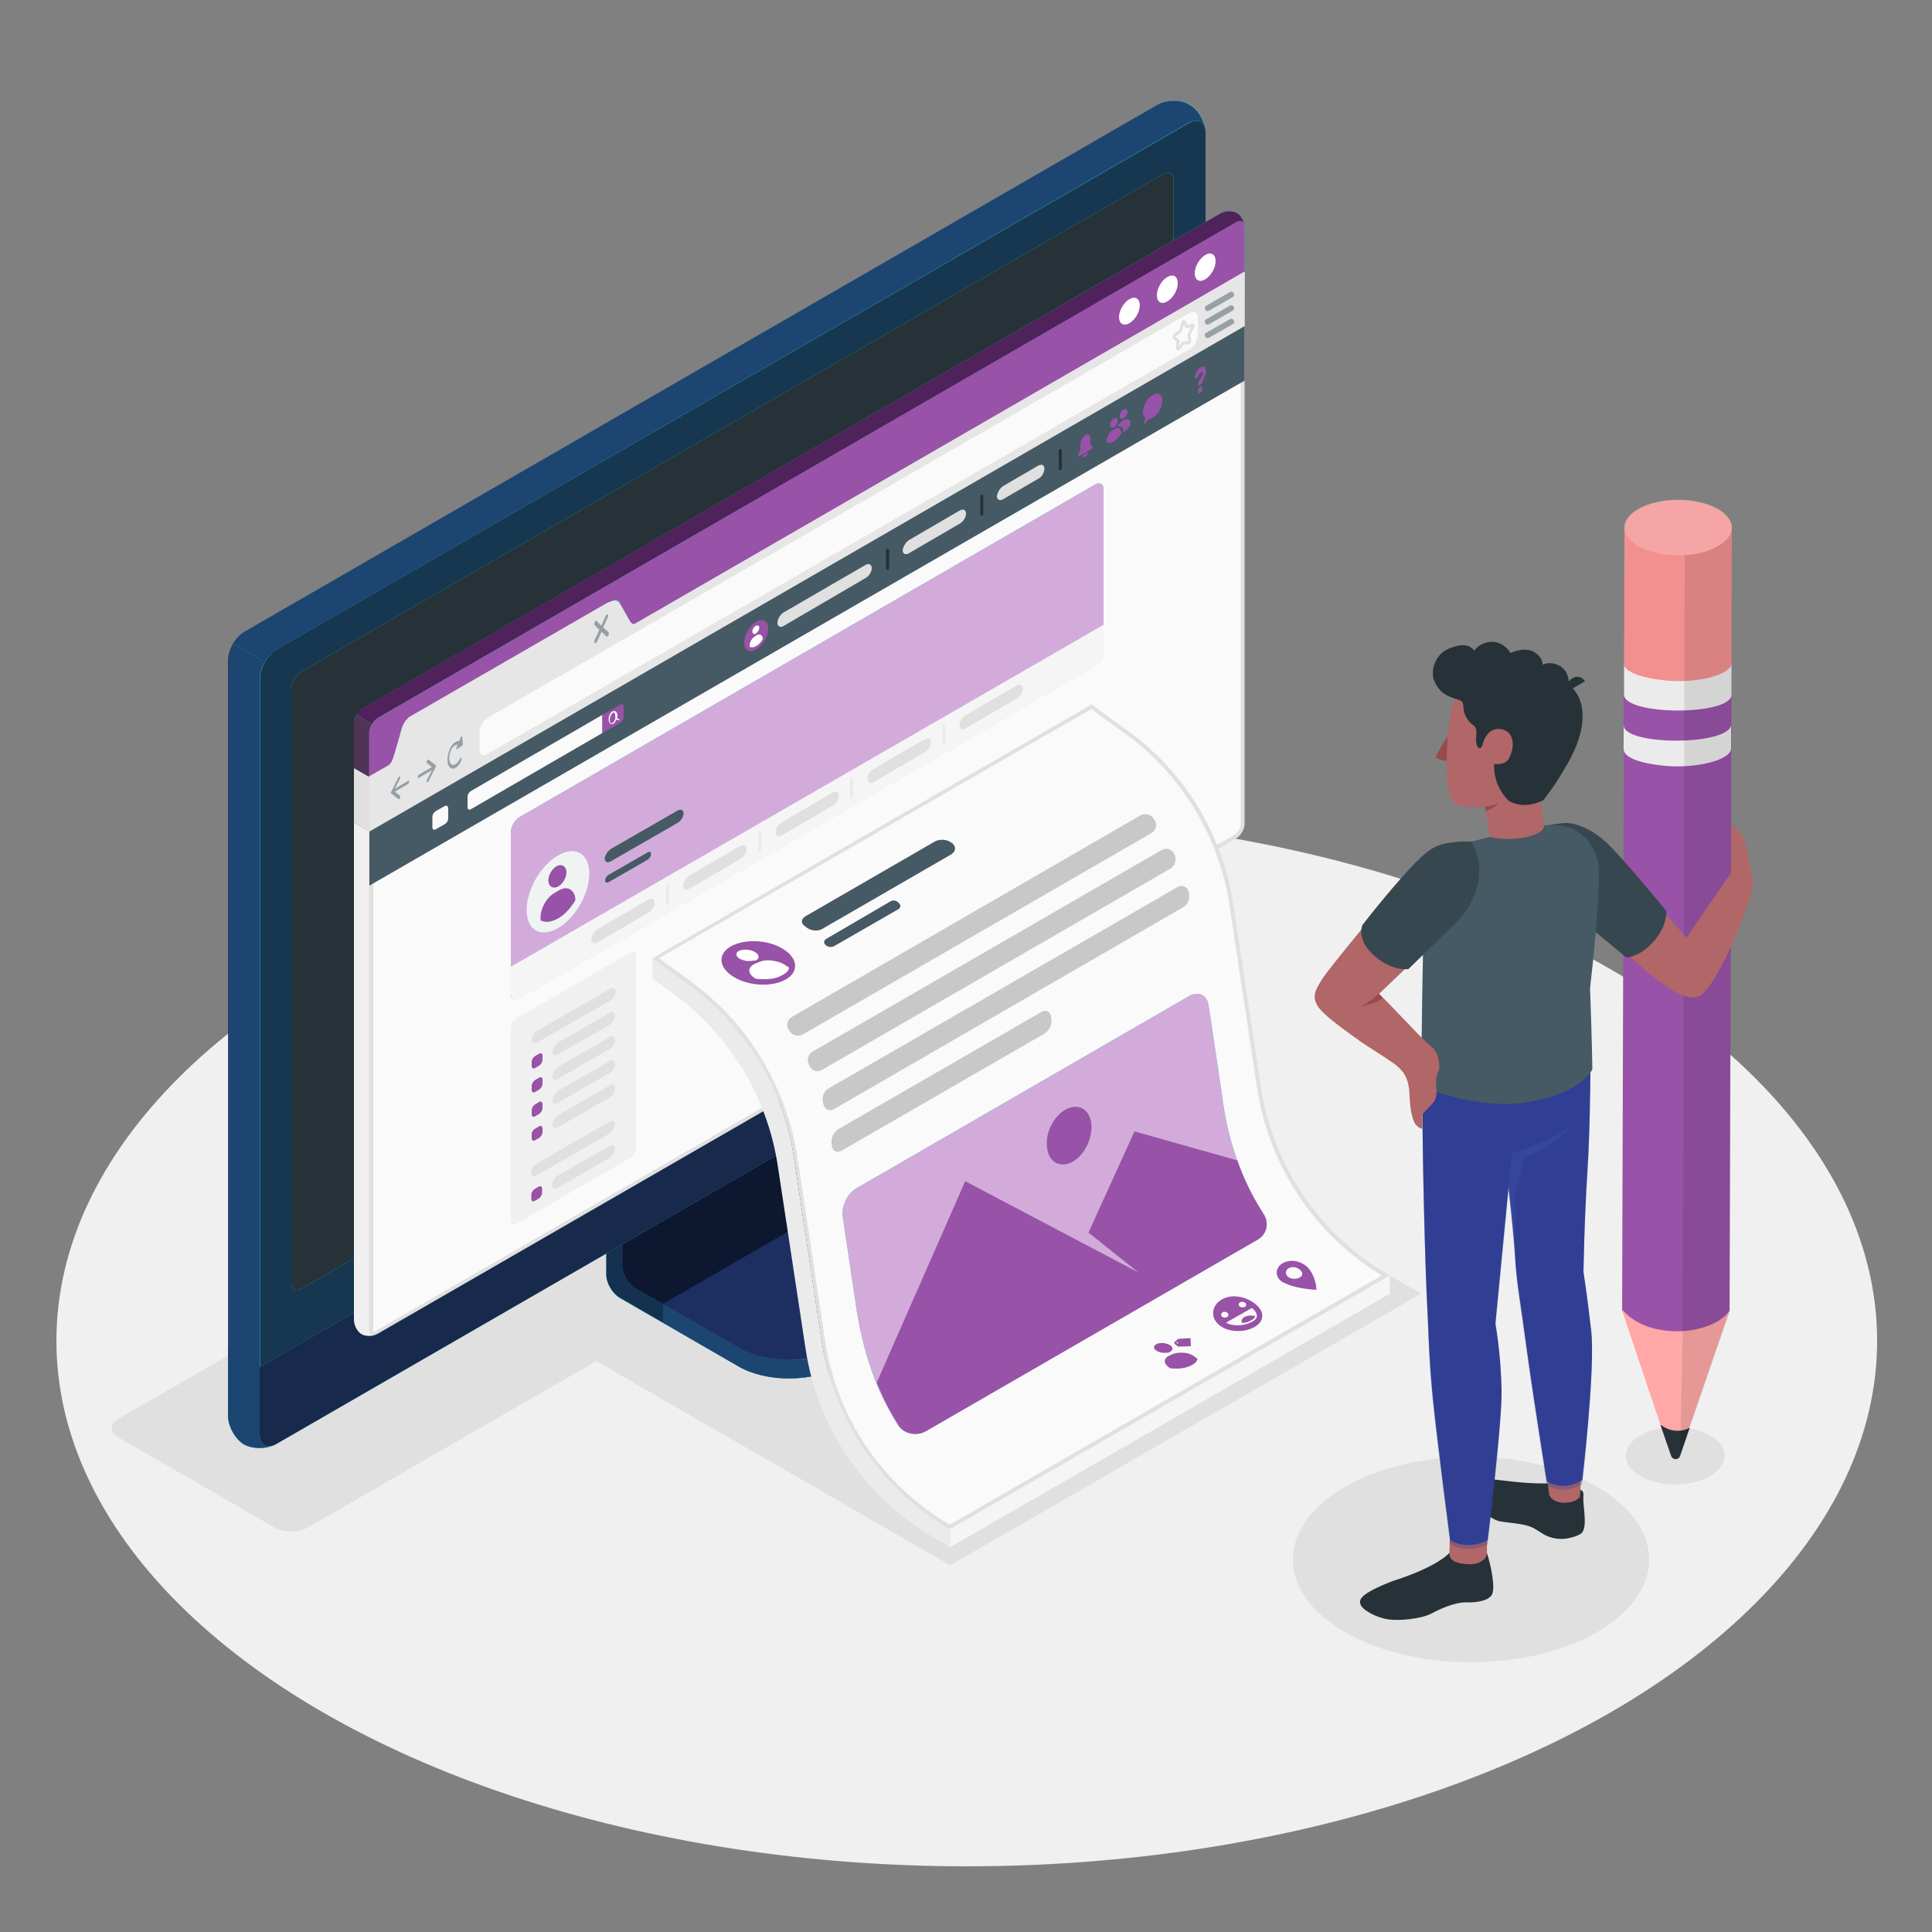 <?xml version="1.0" encoding="utf-8"?>
<!-- Generator: Adobe Illustrator 26.0.1, SVG Export Plug-In . SVG Version: 6.00 Build 0)  -->
<svg version="1.1" id="Layer_1" xmlns="http://www.w3.org/2000/svg" xmlns:xlink="http://www.w3.org/1999/xlink" x="0px" y="0px"
	 viewBox="0 0 500 500" style="enable-background:new 0 0 500 500;" xml:space="preserve">
<rect x="0" y="0" width="500" height="500" fill="#808080" stroke="none"/>
<style type="text/css">
	.st0{fill:#F0F0F0;}
	.st1{fill:#E0E0E0;}
	.st2{fill:#27DEBF;}
	.st3{opacity:0.8;}
	.st4{fill:#19215E;}
	.st5{opacity:0.3;enable-background:new    ;}
	.st6{opacity:0.7;fill:#313F94;enable-background:new    ;}
	.st7{opacity:0.5;enable-background:new    ;}
	.st8{opacity:0.8;fill:#19215E;enable-background:new    ;}
	.st9{opacity:0.86;fill:#313F94;enable-background:new    ;}
	.st10{fill:#263238;}
	.st11{fill:#50225B;}
	.st12{fill:#4F3456;}
	.st13{fill:#9852A7;}
	.st14{fill:#FAFAFA;}
	.st15{fill:#FFFFFF;}
	.st16{fill:#E6E6E6;}
	.st17{opacity:0.5;fill:#455A64;enable-background:new    ;}
	.st18{fill:none;stroke:#E0E0E0;stroke-width:0.75;stroke-miterlimit:10;}
	.st19{opacity:0.5;}
	.st20{fill:#455A64;}
	.st21{fill:#D2ABDB;}
	.st22{fill:#EFF4F3;}
	.st23{fill:#F5F5F5;}
	.st24{fill:#EBEBEB;}
	.st25{opacity:0.2;enable-background:new    ;}
	.st26{fill:#FFA8A7;}
	.st27{fill:#F28F8F;}
	.st28{opacity:0.2;fill:#FFFFFF;enable-background:new    ;}
	.st29{opacity:0.1;enable-background:new    ;}
	.st30{fill:#B16668;}
	.st31{fill:#37474F;}
	.st32{fill:#9A4A4D;}
	.st33{fill:#313F94;}
	.st34{opacity:0.3;fill:#313F94;enable-background:new    ;}
	.st35{opacity:0.15;fill:#5E77D3;enable-background:new    ;}
</style>
<g id="Floor">
	<ellipse id="Floor_8_" class="st0" cx="250.2" cy="347" rx="235.6" ry="136"/>
</g>
<g id="Shadows">
	<path id="Shadow_3_" class="st1" d="M71.2,395.4L30.6,372c-2.3-1.3-2.3-3.5,0-4.8L267,230.7c2.3-1.3,6-1.3,8.3,0l40.6,23.5
		c2.3,1.3,2.3,3.5,0,4.8L79.5,395.4C77.2,396.7,73.5,396.7,71.2,395.4z"/>
	<polygon id="Shadow" class="st1" points="245.9,405.1 148.3,348.8 270.3,278.5 367.8,334.8 	"/>
	<ellipse id="Shadow_9_" class="st1" cx="380.7" cy="403.6" rx="46.1" ry="26.6"/>
	<path id="Shadow_10_" class="st1" d="M442.6,371.5c5,2.9,5,7.6,0,10.5s-13.1,2.9-18.1,0s-5-7.6,0-10.5S437.6,368.6,442.6,371.5z"/>
</g>
<g id="Device">
	<g id="Device_1_">
		<g id="XMLID_1341_">
			<g id="XMLID_1346_">
				<path id="XMLID_1347_" class="st2" d="M217.3,353.6l34.9-20.2c3.6-2.1,5.4-4.8,5.4-7.5s0-4.9,0-4.9l-36.2-20.4
					c-1.9-1.1-3.5-3.8-3.5-6v-43.1l-61,35.3v43.1c0,2.2,1.6,4.9,3.5,6l30.8,17.8C198.4,357.8,210.1,357.8,217.3,353.6z"/>
			</g>
			<g id="XMLID_1608_" class="st3">
				<path id="XMLID_1609_" class="st4" d="M217.3,353.6l34.9-20.2c3.6-2.1,5.4-4.8,5.4-7.5s0-4.9,0-4.9l-36.2-20.4
					c-1.9-1.1-3.5-3.8-3.5-6v-43.1l-61,35.3v43.1c0,2.2,1.6,4.9,3.5,6l30.8,17.8C198.4,357.8,210.1,357.8,217.3,353.6z"/>
			</g>
			<path id="XMLID_1345_" class="st5" d="M171.6,337.4v4.8l-11.2-6.5c-1.9-1.1-3.5-3.8-3.5-6v-43.1l11.6-6.7c0.2,3,0.5,6,0.7,9
				l-8.1,4.7v33.6c0,2.2,1.6,4.9,3.5,6L171.6,337.4z"/>
			<path id="XMLID_1344_" class="st6" d="M161.1,327.4c0,2.2,1.6,4.9,3.5,6l26.6,15.3c7.2,4.2,18.9,4.2,26.1,0l34.9-20.2
				c7.2-4.2,7.2-10.9,0-15.1L225.6,298c-1.9-1.1-3.5-3.8-3.5-6v-33.7l-61,35.3V327.4L161.1,327.4z"/>
			<path id="XMLID_1607_" class="st5" d="M161.1,327.4c0,2.2,1.6,4.9,3.5,6l26.6,15.3c7.2,4.2,18.9,4.2,26.1,0l34.9-20.2
				c7.2-4.2,7.2-10.9,0-15.1L225.6,298c-1.9-1.1-3.5-3.8-3.5-6v-33.7l-61,35.3V327.4L161.1,327.4z"/>
			<path id="XMLID_1343_" class="st7" d="M232.7,302.2L232.7,302.2l-7.1-4.1c-1.9-1.1-3.5-3.8-3.5-6v-33.7l-61,35.3v33.7
				c0,2.2,1.6,4.9,3.5,6l7,4L232.7,302.2z"/>
			<path id="XMLID_1342_" class="st2" d="M257.7,321c0,0,0,2.1,0,4.9c0,2.7-1.8,5.4-5.4,7.5l-34.9,20.2c-3.4,2-7.9,3-12.4,3.1v-4.8
				c4.5-0.1,9-1.1,12.4-3.1l34.9-20.2C255.9,326.5,257.7,323.7,257.7,321z"/>
			<path id="XMLID_1610_" class="st8" d="M257.7,321c0,0,0,2.1,0,4.9c0,2.7-1.8,5.4-5.4,7.5l-34.9,20.2c-3.4,2-7.9,3-12.4,3.1v-4.8
				c4.5-0.1,9-1.1,12.4-3.1l34.9-20.2C255.9,326.5,257.7,323.7,257.7,321z"/>
		</g>
		<path id="XMLID_1340_" class="st2" d="M63.2,369.2c2.2,1.3,6,1.2,8.4-0.2c30-17.3,206-118.9,236-136.2c2.4-1.4,4.4-4.8,4.4-7.5
			V34.4c0-2.8-1.8-6.1-4.1-7.4s-6-1.2-8.4,0.2l-236,136.2c-2.4,1.4-4.3,4.8-4.3,7.5v190.9C59.1,364.6,60.9,367.9,63.2,369.2z"/>
		<path id="XMLID_1339_" class="st6" d="M71.6,369l236-136.2c2.4-1.4,4.4-4.8,4.4-7.5V34.4c0-2.8-2-3.9-4.4-2.5l-236,136.2
			c-2.4,1.4-4.3,4.8-4.3,7.5v190.9C67.2,369.3,69.2,370.4,71.6,369z"/>
		<path id="XMLID_1338_" class="st7" d="M71.6,369l236-136.2c2.4-1.4,4.4-4.8,4.4-7.5V34.4c0-2.8-2-3.9-4.4-2.5l-236,136.2
			c-2.4,1.4-4.3,4.8-4.3,7.5v190.9C67.2,369.3,69.2,370.4,71.6,369z"/>
		<path id="XMLID_1337_" class="st2" d="M70.9,374c-2.4,1.1-5.7,1-7.8-0.2c-2.2-1.3-4.1-4.6-4.1-7.4V349l8.2,4.7v17.4
			C67.2,373.7,68.8,374.9,70.9,374z"/>
		<path id="XMLID_1606_" class="st8" d="M70.9,374c-2.4,1.1-5.7,1-7.8-0.2c-2.2-1.3-4.1-4.6-4.1-7.4V349l8.2,4.7v17.4
			C67.2,373.7,68.8,374.9,70.9,374z"/>
		<path id="XMLID_1336_" class="st2" d="M67.2,353.8v17.4c0,2.8,1.9,3.9,4.3,2.5l236-136.2c2.4-1.4,4.4-4.8,4.4-7.5v-17.4
			L67.2,353.8z"/>
		<path id="XMLID_1335_" class="st9" d="M67.2,353.8v17.4c0,2.8,1.9,3.9,4.3,2.5l236-136.2c2.4-1.4,4.4-4.8,4.4-7.5v-17.4
			L67.2,353.8z"/>
		<path id="XMLID_00000085961657366073136300000017247785668786063746_" class="st7" d="M67.2,353.8v17.4c0,2.8,1.9,3.9,4.3,2.5
			l236-136.2c2.4-1.4,4.4-4.8,4.4-7.5v-17.4L67.2,353.8z"/>
		<path id="XMLID_1334_" class="st2" d="M75.4,332V178.3c0-1.7,1.2-3.7,2.6-4.5L301.1,45c1.4-0.8,2.6-0.2,2.6,1.5v153.7
			c0,1.7-1.2,3.7-2.6,4.5L78,333.5C76.6,334.3,75.4,333.6,75.4,332z"/>
		<path id="XMLID_1333_" class="st10" d="M75.4,332V178.3c0-1.7,1.2-3.7,2.6-4.5L301.1,45c1.4-0.8,2.6-0.2,2.6,1.5v153.7
			c0,1.7-1.2,3.7-2.6,4.5L78,333.5C76.6,334.3,75.4,333.6,75.4,332z"/>
		<path id="XMLID_1331_" class="st8" d="M68.5,171.3c-0.8,1.4-1.3,2.9-1.3,4.3v178.2l-8.2-4.7V170.9c0-1.4,0.5-2.9,1.3-4.3
			L68.5,171.3z"/>
		<path id="XMLID_1544_" class="st8" d="M311.9,33.6c-0.3-2.2-2.1-3-4.3-1.8l-236,136.3c-1.2,0.7-2.3,1.9-3.1,3.2l-8.2-4.7
			c0.8-1.4,1.9-2.5,3.1-3.2l236-136.2c2.4-1.4,6.2-1.5,8.4-0.1C309.9,28.2,311.6,31,311.9,33.6z"/>
	</g>
</g>
<g id="Window_1_">
	<g id="Window">
		<path id="XMLID_16497_" class="st2" d="M93.6,207.8c-1.1-0.6-2-2.3-2-3.7v-16.9c0-1.4,1-3.1,2.2-3.8L315.9,55.2
			c1.2-0.7,3.1-0.7,4.2-0.1c1.1,0.7,2,2.3,2,3.7v16.9c0,1.4-1,3.1-2.2,3.8L97.8,207.7C96.6,208.4,94.7,208.4,93.6,207.8z"/>
		<path id="XMLID_16385_" class="st11" d="M322.1,58.4c-0.1-1.1-1.1-1.5-2.1-0.9L97.8,185.8c-0.6,0.4-1.1,0.9-1.5,1.6l-4.1-2.4
			c0.4-0.7,0.9-1.3,1.5-1.6L315.9,55.2c1.2-0.7,3.1-0.7,4.2-0.1C321.1,55.7,321.9,57.1,322.1,58.4z"/>
		<path id="XMLID_15230_" class="st0" d="M97.8,345.2c0,0-0.6,0.4-1.7,0.5c-0.9,0.1-1.8,0-2.5-0.4c-1.1-0.6-2-2.3-2-3.7V212.8
			l4.1,2.4V344c0,1,0.5,1.5,1.2,1.5C96.9,345.5,97.3,345.5,97.8,345.2z"/>
		<path id="XMLID_15482_" class="st12" d="M96.3,187.4c-0.4,0.7-0.6,1.4-0.6,2.1v25.6l-4.1-2.4v-25.6c0-0.1,0-0.2,0-0.3
			c0-0.2,0-0.4,0.1-0.5c0.1-0.4,0.3-0.9,0.5-1.3L96.3,187.4z"/>
		<path id="XMLID_16406_" class="st13" d="M322.1,58.8v11.6l-159.3,92c-1.2,0.7-2.2,0.1-2.2-1.2v-4.4c0-1.4-1-1.9-2.2-1.2
			l-52.5,30.3c-1.2,0.7-2.2,2.4-2.2,3.8v4.4c0,1.4-1,3.1-2.2,3.8l-6,3.4v-11.6c0-1.4,1-3.1,2.2-3.8L319.9,57.5
			C321.1,56.8,322.1,57.4,322.1,58.8z"/>
		<g id="XMLID_705_">
			<g id="XMLID_16408_">
				<path class="st14" d="M96.8,345c-0.6,0-0.7-0.7-0.7-1V201.4l5.7-3.3c0.7-0.4,1.3-2.2,2.4-6.2c0.6-2.1,1.5-5.3,1.9-5.7l51.6-29.8
					c0.4,0.2,1.4,1.9,2,3c1.3,2.2,2,3.5,2.9,3.5c0.1,0,0.3,0,0.4-0.1l158.6-91.6v142c0,1.2-0.9,2.7-1.9,3.3L97.6,344.8
					C97.3,345,97.1,345,96.8,345z"/>
				<path class="st1" d="M321.1,72.1v12.3v128.8c0,1-0.8,2.4-1.7,2.9L97.3,344.4c-0.2,0.1-0.4,0.2-0.5,0.2c-0.2,0-0.2-0.5-0.2-0.5
					V201.7l5.5-3.1c0.9-0.5,1.4-2.2,2.6-6.5c0.5-1.9,1.3-4.8,1.8-5.4l51.2-29.6c0.4,0.5,1.2,1.8,1.6,2.6c1.4,2.4,2.2,3.7,3.3,3.7
					c0.2,0,0.5-0.1,0.7-0.2L321.1,72.1 M158.1,156.8L158.1,156.8L158.1,156.8 M106.5,186.6L106.5,186.6L106.5,186.6 M322.1,70.3
					l-159.3,92c-0.1,0-0.1,0-0.2,0c-1.2,0-3.7-6.5-4.9-6.5c-0.1,0-0.1,0-0.2,0l-51.7,29.8c-1.2,0.7-3.1,11.2-4.3,11.9l-6,3.4V344
					c0,1,0.5,1.5,1.2,1.5c0.3,0,0.6-0.1,1-0.3L319.9,217c1.2-0.7,2.2-2.4,2.2-3.8V84.4V70.3L322.1,70.3z"/>
			</g>
		</g>
		<g id="XMLID_554_">
			<path id="XMLID_704_" class="st0" d="M133.6,263.6l29.6-17.1c0.8-0.5,1.4-0.1,1.4,0.8v49.8c0,0.9-0.6,2-1.4,2.5l-29.6,17.1
				c-0.8,0.5-1.4,0.1-1.4-0.8V266C132.2,265.1,132.8,264,133.6,263.6z"/>
			<g id="XMLID_680_">
				<path id="XMLID_693_" class="st1" d="M139.1,266.7l18.8-10.8c0.8-0.5,1.4-0.1,1.4,0.7c0,0.9-0.6,1.9-1.4,2.4L139,269.8
					c-0.8,0.5-1.4,0.1-1.4-0.7C137.6,268.2,138.3,267.1,139.1,266.7z"/>
				<g id="XMLID_681_">
					<path id="XMLID_692_" class="st13" d="M137.6,274.8v1.1c0,0.5,0.4,0.8,0.9,0.5l1-0.6c0.5-0.3,0.9-1,0.9-1.5v-1.1
						c0-0.5-0.4-0.8-0.9-0.5l-1,0.6C138,273.6,137.6,274.2,137.6,274.8z"/>
					<path id="XMLID_690_" class="st1" d="M143,272.2c0,0.9,0.6,1.2,1.4,0.7l13.4-7.7c0.8-0.5,1.4-1.5,1.4-2.4s-0.6-1.2-1.4-0.7
						l-13.4,7.7C143.7,270.3,143,271.4,143,272.2z"/>
					<path id="XMLID_689_" class="st13" d="M137.6,281v1.1c0,0.5,0.4,0.8,0.9,0.5l1-0.6c0.5-0.3,0.9-1,0.9-1.5v-1.1
						c0-0.5-0.4-0.8-0.9-0.5l-1,0.6C138,279.8,137.6,280.5,137.6,281z"/>
					<path id="XMLID_686_" class="st1" d="M143,278.5c0,0.9,0.6,1.2,1.4,0.7l13.4-7.7c0.8-0.5,1.4-1.5,1.4-2.4s-0.6-1.2-1.4-0.7
						l-13.4,7.7C143.7,276.5,143,277.6,143,278.5z"/>
					<path id="XMLID_685_" class="st13" d="M137.6,287.3v1.1c0,0.5,0.4,0.8,0.9,0.5l1-0.6c0.5-0.3,0.9-1,0.9-1.5v-1.1
						c0-0.5-0.4-0.8-0.9-0.5l-1,0.6C138,286.1,137.6,286.7,137.6,287.3z"/>
					<path id="XMLID_684_" class="st1" d="M143,284.7c0,0.9,0.6,1.2,1.4,0.7l13.4-7.7c0.8-0.5,1.4-1.5,1.4-2.4s-0.6-1.2-1.4-0.7
						l-13.4,7.7C143.7,282.8,143,283.9,143,284.7z"/>
					<path id="XMLID_683_" class="st13" d="M137.6,293.5v1.1c0,0.5,0.4,0.8,0.9,0.5l1-0.6c0.5-0.3,0.9-1,0.9-1.5v-1
						c0-0.5-0.4-0.8-0.9-0.5l-1,0.6C138,292.3,137.6,293,137.6,293.5z"/>
					<path id="XMLID_682_" class="st1" d="M143,291c0,0.9,0.6,1.2,1.4,0.7l13.4-7.7c0.8-0.5,1.4-1.5,1.4-2.4s-0.6-1.2-1.4-0.7
						l-13.4,7.7C143.7,289,143,290.1,143,291z"/>
				</g>
			</g>
			<g id="XMLID_601_">
				<path id="XMLID_679_" class="st1" d="M138.9,301.1l18.8-10.8c0.8-0.5,1.4-0.1,1.4,0.7c0,0.9-0.6,1.9-1.4,2.4l-18.8,10.8
					c-0.8,0.5-1.4,0.1-1.4-0.7C137.5,302.7,138.1,301.6,138.9,301.1z"/>
				<g id="XMLID_602_">
					<path id="XMLID_678_" class="st13" d="M137.5,309.2v1.1c0,0.5,0.4,0.8,0.9,0.5l1-0.6c0.5-0.3,0.9-1,0.9-1.5v-1.1
						c0-0.5-0.4-0.8-0.9-0.5l-1,0.6C137.9,308,137.5,308.7,137.5,309.2z"/>
					<path id="XMLID_677_" class="st1" d="M142.9,306.7c0,0.9,0.6,1.2,1.4,0.7l13.4-7.7c0.8-0.5,1.4-1.5,1.4-2.4s-0.6-1.2-1.4-0.7
						l-13.4,7.7C143.6,304.7,142.9,305.8,142.9,306.7z"/>
				</g>
			</g>
		</g>
		<g id="XMLID_16485_">
			<path id="XMLID_16513_" class="st15" d="M311.9,66c1.5-0.9,2.7-0.2,2.7,1.6c0,1.7-1.2,3.8-2.7,4.7s-2.7,0.2-2.7-1.6
				C309.2,69,310.4,66.9,311.9,66z"/>
			<path id="XMLID_16512_" class="st15" d="M302.1,71.7c1.5-0.9,2.7-0.2,2.7,1.6s-1.2,3.8-2.7,4.7s-2.7,0.2-2.7-1.6
				C299.4,74.7,300.6,72.5,302.1,71.7z"/>
			
				<ellipse id="XMLID_16511_" transform="matrix(0.5 -0.866 0.866 0.5 76.429 293.413)" class="st15" cx="292.3" cy="80.5" rx="3.8" ry="2.2"/>
		</g>
		<g>
			<path id="XMLID_16384_" class="st16" d="M322.1,70.3v14.1L95.6,215.2v-14.1l4.4-2.6c1.2-0.7,1.6-1.7,2.2-3.8l1.5-5.2
				c0.5-1.8,1-3.1,2.2-3.8l51.7-29.8c1.2-0.7,2.1-0.8,3.1,0.7l1.9,3.4c0.7,1.2,1,1.9,2.2,1.2L322.1,70.3z"/>
			<polygon id="XMLID_15229_" class="st1" points="95.6,201.1 95.6,215.2 91.6,212.8 91.6,198.8 			"/>
		</g>
		<g>
			<path id="XMLID_16490_" class="st17" d="M105.6,202.1l-3.4,2l1.3-2.5c0.1-0.2,0.1-0.5,0-0.6s-0.3,0-0.4,0.2l-1.8,3.6l0,0
				c0,0,0,0.1-0.1,0.1l0,0c0,0.1,0,0.1,0,0.2s0,0.1,0,0.2l0,0c0,0,0,0.1,0.1,0.1l0,0l1.8,1.4c0.1,0,0.1,0,0.2,0s0.2-0.1,0.2-0.3
				c0.1-0.2,0.1-0.5,0-0.6l-1.3-1l3.4-2c0.2-0.1,0.3-0.4,0.3-0.6S105.7,202,105.6,202.1z"/>
			<path id="XMLID_16486_" class="st17" d="M108.4,200.5l3.4-2l-1.3-1c-0.1-0.1-0.1-0.4,0-0.6s0.3-0.4,0.4-0.3l1.8,1.4l0,0
				c0,0,0,0,0.1,0.1l0,0c0,0,0,0.1,0,0.2s0,0.1,0,0.2l0,0c0,0.1,0,0.1-0.1,0.1l0,0l-1.8,3.6c-0.1,0.1-0.1,0.2-0.2,0.2s-0.2,0-0.2,0
				c-0.1-0.1-0.1-0.4,0-0.6l1.3-2.5l-3.4,2c-0.2,0.1-0.3,0-0.3-0.3C108.1,200.8,108.3,200.6,108.4,200.5z"/>
			<path id="XMLID_15775_" class="st17" d="M119.6,190.7c0-0.2-0.2-0.2-0.3,0l-0.5,1.1c-0.8-0.1-1.8,0.7-2.4,2.1
				c-0.8,1.8-0.8,3.9,0,4.7c0.4,0.4,1,0.4,1.5,0.1c0.6-0.3,1.1-1,1.5-1.9c0.1-0.2,0.1-0.5,0-0.6s-0.3,0-0.4,0.2
				c-0.6,1.3-1.7,1.9-2.3,1.3c-0.6-0.6-0.6-2.2,0-3.5c0.4-0.9,1.1-1.5,1.7-1.5l-0.3,0.9c-0.1,0.2,0,0.4,0.1,0.3l1.4-0.9
				c0.1-0.1,0.2-0.2,0.2-0.4L119.6,190.7z"/>
			<path id="XMLID_16043_" class="st17" d="M156.1,162.4l1.2-2.6c0.1-0.3,0.1-0.7,0-0.8s-0.4,0-0.5,0.3l-1.2,2.6l-1.2-1.2
				c-0.1-0.1-0.4,0-0.5,0.3s-0.1,0.7,0,0.8l1.2,1.2l-1.2,2.6c-0.1,0.3-0.1,0.7,0,0.8s0.2,0.1,0.3,0s0.2-0.2,0.3-0.3l1.2-2.6l1.2,1.2
				c0.1,0.1,0.2,0.1,0.3,0s0.2-0.2,0.3-0.3c0.1-0.3,0.1-0.7,0-0.8L156.1,162.4z"/>
			<path id="XMLID_15769_" class="st14" d="M124.1,193.9v-4.4c0-1.4,1-3.1,2.2-3.8L307.8,81c1.2-0.7,2.2-0.1,2.2,1.2v4.4
				c0,1.4-1,3.1-2.2,3.8L126.2,195.1C125,195.8,124.1,195.3,124.1,193.9z"/>
			<path id="XMLID_16161_" class="st18" d="M306.5,83.3l0.6,1.2c0,0.1,0.1,0.1,0.2,0.1l1.3-0.5c0.2-0.1,0.3,0.2,0.1,0.5l-0.9,1.7
				c-0.1,0.1-0.1,0.2-0.1,0.3l0.2,1.6c0,0.2-0.2,0.6-0.4,0.6l-1.1-0.1c-0.1,0-0.2,0-0.2,0.1l-1.1,1.4c-0.2,0.2-0.4,0.2-0.4-0.1
				l0.2-1.8c0-0.1,0-0.2-0.1-0.2l-0.9-0.7c-0.1-0.1-0.1-0.5,0.1-0.6l1.3-1c0.1-0.1,0.1-0.2,0.2-0.3l0.6-1.9
				C306.1,83.3,306.4,83.1,306.5,83.3z"/>
			<g id="XMLID_15675_" class="st19">
				<g id="XMLID_330_">
					<path id="XMLID_442_" class="st20" d="M312.5,80.5c-0.3,0-0.5-0.1-0.6-0.4c-0.2-0.4-0.1-0.8,0.3-1l6.1-3.5
						c0.4-0.2,0.8-0.1,1,0.3s0.1,0.8-0.3,1l-6.1,3.5C312.7,80.4,312.6,80.5,312.5,80.5z"/>
				</g>
				<g id="XMLID_299_">
					<path id="XMLID_300_" class="st20" d="M312.5,84c-0.3,0-0.5-0.1-0.6-0.4c-0.2-0.4-0.1-0.8,0.3-1l6.1-3.5c0.4-0.2,0.8-0.1,1,0.3
						s0.1,0.8-0.3,1l-6.1,3.5C312.7,84,312.6,84,312.5,84z"/>
				</g>
				<g id="XMLID_298_">
					<path id="XMLID_440_" class="st20" d="M312.5,87.5c-0.3,0-0.5-0.1-0.6-0.4c-0.2-0.4-0.1-0.8,0.3-1l6.1-3.5
						c0.4-0.2,0.8-0.1,1,0.3s0.1,0.8-0.3,1l-6.1,3.5C312.7,87.5,312.6,87.5,312.5,87.5z"/>
				</g>
			</g>
		</g>
		<g>
			<polygon class="st20" points="95.6,215.2 95.6,229.2 322.1,98.5 322.1,84.4 			"/>
			<g>
				<g id="XMLID_375_">
					<g id="XMLID_393_">
						<path id="XMLID_425_" class="st14" d="M121,206.2v2.7c0,0.6,0.4,0.8,0.9,0.5l34-19.7V185l-34,19.7
							C121.4,205,121,205.6,121,206.2z"/>
						<path id="XMLID_424_" class="st13" d="M160.5,182.4c0.5-0.3,0.9-0.1,0.9,0.5v2.7c0,0.6-0.4,1.2-0.9,1.5l-4.6,2.6V185
							L160.5,182.4z"/>
						<path id="XMLID_402_" class="st14" d="M160.2,186.1l-0.5-0.2c0.1-0.2,0.1-0.4,0.1-0.7c0-0.5-0.2-0.9-0.5-1.1
							c-0.2-0.1-0.5-0.1-0.8,0c-0.6,0.3-1,1.3-1,2.1c0,0.5,0.2,0.9,0.5,1.1c0.1,0.1,0.2,0.1,0.3,0.1s0.3,0,0.4-0.1
							c0.4-0.2,0.6-0.6,0.8-1.1l0.5,0.2c0,0,0,0,0.1,0s0.2-0.1,0.2-0.1C160.3,186.2,160.3,186.1,160.2,186.1z M158.5,187.1
							c-0.1,0.1-0.3,0.1-0.4,0c-0.2-0.1-0.3-0.4-0.3-0.8c0-0.7,0.4-1.5,0.8-1.8c0.1-0.1,0.2-0.1,0.2-0.1c0.1,0,0.1,0,0.1,0
							c0.2,0.1,0.3,0.4,0.3,0.8C159.4,186,159,186.8,158.5,187.1z"/>
					</g>
				</g>
				<path class="st14" d="M115.1,208.6l-2.3,1.3c-0.5,0.3-0.9,0.9-0.9,1.5v2.7c0,0.6,0.4,0.8,0.9,0.5l2.3-1.3
					c0.5-0.3,0.9-0.9,0.9-1.5v-2.7C115.9,208.6,115.6,208.4,115.1,208.6z"/>
				<g>
					<g id="XMLID_1521_">
						<path id="XMLID_1520_" class="st13" d="M195.7,160.9c-1.7,1-3.1,3.4-3.1,5.4s1.4,2.8,3.1,1.8s3.1-3.4,3.1-5.4
							C198.8,160.8,197.4,159.9,195.7,160.9z"/>
						<g id="XMLID_1513_">
							<g id="XMLID_1517_">
								<path id="XMLID_1518_" class="st15" d="M195.3,164.1c-0.1,0-0.2,0-0.3-0.1c-0.2-0.1-0.3-0.3-0.3-0.6c0-0.5,0.4-1.1,0.8-1.4
									l0,0c0.2-0.1,0.5-0.2,0.7-0.1c0.2,0.1,0.3,0.3,0.3,0.6c0,0.5-0.4,1.1-0.8,1.4C195.6,164.1,195.5,164.1,195.3,164.1z"/>
							</g>
							<g id="XMLID_1514_">
								<path id="XMLID_1515_" class="st15" d="M196.9,164.3c-0.3-0.2-0.7-0.1-1.1,0.1l-0.4,0.3c-0.8,0.4-1.4,1.5-1.4,2.4v0.3
									c0.4,0.2,1.1,0.2,1.7-0.2c0.7-0.4,1.3-1,1.7-1.8v-0.1C197.4,164.9,197.2,164.5,196.9,164.3z"/>
							</g>
						</g>
					</g>
					<path class="st1" d="M202.8,158.5l21.2-12.3c0.9-0.5,1.6-0.1,1.6,0.8c0,1-0.7,2.1-1.6,2.6L202.8,162c-0.9,0.5-1.6,0.1-1.6-0.8
						S201.9,159,202.8,158.5z"/>
					<path class="st1" d="M235.2,139.8l13.2-7.7c0.9-0.5,1.6-0.1,1.6,0.8c0,1-0.7,2.1-1.6,2.6l-13.2,7.7c-0.9,0.5-1.6,0.1-1.6-0.8
						C233.7,141.5,234.4,140.3,235.2,139.8z"/>
					<path class="st1" d="M259.6,125.8l9.1-5.3c0.9-0.5,1.6-0.1,1.6,0.8s-0.7,2.2-1.6,2.6l-9.1,5.3c-0.9,0.5-1.6,0.1-1.6-0.8
						C258.1,127.5,258.8,126.3,259.6,125.8z"/>
					<g>
						<path class="st10" d="M229.7,147.5c-0.2,0-0.4-0.2-0.4-0.4v-4.7c0-0.2,0.2-0.4,0.4-0.4s0.4,0.2,0.4,0.4v4.7
							C230.1,147.4,229.9,147.5,229.7,147.5z"/>
					</g>
					<g>
						<path class="st10" d="M254.1,133.5c-0.2,0-0.4-0.2-0.4-0.4v-4.7c0-0.2,0.2-0.4,0.4-0.4s0.4,0.2,0.4,0.4v4.7
							C254.4,133.3,254.2,133.5,254.1,133.5z"/>
						<path class="st10" d="M274.4,121.7c-0.2,0-0.4-0.2-0.4-0.4v-4.7c0-0.2,0.2-0.4,0.4-0.4s0.4,0.2,0.4,0.4v4.7
							C274.7,121.6,274.6,121.7,274.4,121.7z"/>
					</g>
				</g>
				<g>
					<g id="XMLID_1382_">
						<path id="XMLID_1384_" class="st13" d="M282.2,114.5v-0.9c0-1-0.6-1.4-1.3-1l0,0c-0.7,0.4-1.3,1.6-1.3,2.6v0.8
							c0,0.5-0.2,1-0.5,1.5l0,0c-0.1,0.1-0.1,0.3-0.1,0.4l0,0c0,0.2,0.1,0.4,0.3,0.2l3.1-1.8c0.2-0.1,0.3-0.4,0.3-0.6l0,0
							c0-0.1,0-0.2-0.1-0.3l0,0C282.4,115.3,282.2,115,282.2,114.5z"/>
						<path id="XMLID_1383_" class="st13" d="M281.5,117.1c0,0.5-0.3,1-0.6,1.2c-0.4,0.2-0.6,0-0.6-0.5L281.5,117.1z"/>
					</g>
					<g>
						<g id="XMLID_426_">
							<g id="XMLID_448_">
								<path id="XMLID_449_" class="st13" d="M287.9,110.7c-0.1,0-0.2,0-0.3-0.1c-0.2-0.1-0.3-0.4-0.3-0.7c0-0.6,0.4-1.3,0.9-1.6
									l0,0c0.3-0.2,0.6-0.2,0.8-0.1c0.2,0.1,0.3,0.4,0.3,0.7c0,0.6-0.4,1.3-0.9,1.6C288.2,110.7,288,110.7,287.9,110.7z"/>
							</g>
							<g id="XMLID_430_">
								<path id="XMLID_446_" class="st13" d="M289.7,110.9c-0.3-0.2-0.8-0.2-1.2,0.1l-0.5,0.3c-0.9,0.5-1.6,1.7-1.6,2.7v0.4
									c0.5,0.3,1.2,0.2,1.9-0.2s1.4-1.2,1.9-2v-0.1C290.2,111.6,290,111.2,289.7,110.9z"/>
							</g>
						</g>
						<g id="XMLID_454_">
							<g id="XMLID_608_">
								<path id="XMLID_611_" class="st13" d="M290.4,108.4c-0.1,0-0.2,0-0.3-0.1c-0.2-0.1-0.3-0.4-0.3-0.7c0-0.6,0.4-1.3,0.9-1.6
									l0,0c0.3-0.2,0.6-0.2,0.8-0.1c0.2,0.1,0.3,0.4,0.3,0.7c0,0.6-0.4,1.3-0.9,1.6C290.7,108.4,290.5,108.4,290.4,108.4z"/>
							</g>
							<g id="XMLID_455_">
								<path id="XMLID_460_" class="st13" d="M292.1,108.6c-0.4-0.2-0.8-0.2-1.2,0.1l-0.5,0.3c-0.5,0.3-1,0.9-1.3,1.5
									c0.4-0.2,0.8-0.2,1.1,0c0.4,0.2,0.5,0.6,0.5,1.2v0.1v0.1c0.8-0.4,1.4-1.2,1.9-2v-0.1C292.7,109.3,292.5,108.8,292.1,108.6z"
									/>
							</g>
						</g>
					</g>
					<path class="st13" d="M298.3,102.2c-1.4,0.8-2.5,2.8-2.5,4.4c0,0.7,0.2,1.2,0.6,1.5l-0.3,1.5c0,0.2,0.1,0.3,0.2,0.1l1.1-1.3
						c0.3,0,0.6-0.1,0.9-0.3c1.4-0.8,2.5-2.8,2.5-4.4C300.9,102.1,299.7,101.4,298.3,102.2z"/>
					<g>
						<path class="st13" d="M310.6,95.1c0.2-0.1,0.4-0.2,0.6-0.2s0.4,0,0.5,0.1s0.3,0.2,0.3,0.4s0.1,0.4,0.1,0.7
							c0,0.2,0,0.4-0.1,0.6c0,0.2-0.1,0.4-0.2,0.6s-0.1,0.3-0.2,0.5s-0.2,0.3-0.2,0.5s-0.2,0.3-0.2,0.4c-0.1,0.2-0.1,0.3-0.1,0.4
							s0,0.1-0.1,0.2c0,0.1-0.1,0.1-0.1,0.1l-0.7,0.4h-0.1c0,0,0-0.1,0-0.2c0-0.2,0-0.4,0.1-0.6c0-0.2,0.1-0.4,0.2-0.6
							s0.2-0.3,0.3-0.5s0.2-0.3,0.3-0.5c0.1-0.2,0.1-0.3,0.2-0.4c0-0.1,0.1-0.3,0.1-0.4c0-0.2,0-0.3-0.1-0.3c-0.1-0.1-0.2,0-0.4,0.1
							c-0.2,0.1-0.3,0.2-0.4,0.3c-0.1,0.1-0.1,0.2-0.2,0.4s-0.1,0.2-0.1,0.3c0,0.1-0.1,0.2-0.1,0.2l-0.7,0.4h-0.1v-0.1
							c0-0.2,0-0.5,0.1-0.8s0.2-0.6,0.3-0.8c0.1-0.3,0.3-0.5,0.5-0.8C310.1,95.5,310.3,95.3,310.6,95.1z M311.1,101.1
							c0,0.1,0,0.1,0,0.2s-0.1,0.1-0.1,0.1l-0.8,0.4h-0.1c0,0,0-0.1,0-0.2v-0.9c0-0.1,0-0.1,0-0.2s0.1-0.1,0.1-0.1l0.8-0.4h0.1
							c0,0,0,0.1,0,0.2V101.1z"/>
					</g>
				</g>
			</g>
		</g>
		<g>
			<g id="XMLID_331_">
				<path id="XMLID_354_" class="st2" d="M132.2,215.3v41.9c0,1.4,1,1.9,2.2,1.2l149-86.1c1.2-0.7,2.2-2.4,2.2-3.8v-41.9
					c0-1.4-1-1.9-2.2-1.2l-149,86.1C133.2,212.3,132.2,213.9,132.2,215.3z"/>
				<path id="XMLID_723_" class="st21" d="M132.2,215.3v41.9c0,1.4,1,1.9,2.2,1.2l149-86.1c1.2-0.7,2.2-2.4,2.2-3.8v-41.9
					c0-1.4-1-1.9-2.2-1.2l-149,86.1C133.2,212.3,132.2,213.9,132.2,215.3z"/>
			</g>
			<g id="XMLID_475_">
				<path id="XMLID_721_" class="st22" d="M144.4,221.4c-4.5,2.6-8.1,8.9-8.1,14.1s3.6,7.3,8.1,4.7s8.1-8.9,8.1-14.1
					C152.5,220.9,148.9,218.8,144.4,221.4z"/>
				<g id="XMLID_613_">
					<g id="XMLID_707_">
						<path id="XMLID_708_" class="st13" d="M143.4,229.7c-0.3,0-0.5-0.1-0.7-0.2c-0.5-0.3-0.8-0.9-0.8-1.6c0-1.4,0.9-3,2.1-3.7l0,0
							c0.6-0.4,1.3-0.4,1.8-0.1c0.5,0.3,0.8,0.9,0.8,1.6c0,1.4-0.9,3-2.1,3.7C144.1,229.6,143.8,229.7,143.4,229.7z"/>
					</g>
					<g id="XMLID_674_">
						<path id="XMLID_675_" class="st13" d="M147.6,230.2c-0.8-0.5-1.8-0.4-2.9,0.2l-1.2,0.7c-2.1,1.2-3.6,4-3.6,6.3v0.8
							c1.2,0.6,2.7,0.5,4.5-0.5s3.3-2.7,4.5-4.7v-0.2C148.9,231.7,148.4,230.7,147.6,230.2z"/>
					</g>
				</g>
			</g>
			<g>
				<path class="st20" d="M158.1,219.7l17.2-9.9c0.9-0.5,1.6-0.2,1.6,0.7s-0.7,2-1.6,2.5l-17.2,9.9c-0.9,0.5-1.6,0.2-1.6-0.7
					C156.6,221.3,157.3,220.2,158.1,219.7z"/>
				<path class="st20" d="M157.5,226.4l10.1-5.8c0.5-0.3,0.9-0.1,0.9,0.4s-0.4,1.2-0.9,1.5l-10.1,5.8c-0.5,0.3-0.9,0.1-0.9-0.4
					C156.6,227.3,157,226.7,157.5,226.4z"/>
			</g>
			<path class="st23" d="M134.4,258.5l149-86.1c1.2-0.7,2.2-2.4,2.2-3.8v-6.9l-153.4,88.5v6.9C132.2,258.6,133.2,259.2,134.4,258.5z
				"/>
			<g>
				<path class="st24" d="M172.8,234.3c-0.2,0-0.4-0.2-0.4-0.4v-4.7c0-0.2,0.2-0.4,0.4-0.4s0.4,0.2,0.4,0.4v4.7
					C173.2,234.1,173,234.3,172.8,234.3z"/>
				<path class="st1" d="M154.6,240.5l13.2-7.7c0.9-0.5,1.6-0.1,1.6,0.8c0,1-0.7,2.1-1.6,2.6l-13.2,7.7c-0.9,0.5-1.6,0.1-1.6-0.8
					C153.1,242.1,153.8,241,154.6,240.5z"/>
				<path class="st24" d="M196.6,220.5c-0.2,0-0.4-0.2-0.4-0.4v-4.7c0-0.2,0.2-0.4,0.4-0.4s0.4,0.2,0.4,0.4v4.7
					C197,220.3,196.8,220.5,196.6,220.5z"/>
				<path class="st1" d="M178.4,226.6l13.2-7.7c0.9-0.5,1.6-0.1,1.6,0.8c0,1-0.7,2.1-1.6,2.6l-13.2,7.7c-0.9,0.5-1.6,0.1-1.6-0.8
					C176.9,228.3,177.6,227.1,178.4,226.6z"/>
				<path class="st24" d="M220.4,206.6c-0.2,0-0.4-0.2-0.4-0.4v-4.7c0-0.2,0.2-0.4,0.4-0.4s0.4,0.2,0.4,0.4v4.7
					C220.8,206.4,220.6,206.6,220.4,206.6z"/>
				<path class="st1" d="M202.3,212.8l13.2-7.7c0.9-0.5,1.6-0.1,1.6,0.8c0,1-0.7,2.1-1.6,2.6l-13.2,7.7c-0.9,0.5-1.6,0.1-1.6-0.8
					S201.4,213.3,202.3,212.8z"/>
				<path class="st24" d="M244.2,192.8c-0.2,0-0.4-0.2-0.4-0.4v-4.7c0-0.2,0.2-0.4,0.4-0.4s0.4,0.2,0.4,0.4v4.7
					C244.6,192.6,244.4,192.8,244.2,192.8z"/>
				<path class="st1" d="M226.1,199l13.2-7.7c0.9-0.5,1.6-0.1,1.6,0.8c0,1-0.7,2.1-1.6,2.6l-13.2,7.7c-0.9,0.5-1.6,0.1-1.6-0.8
					C224.5,200.6,225.2,199.5,226.1,199z"/>
				<path class="st1" d="M249.9,185.1l13.2-7.7c0.9-0.5,1.6-0.1,1.6,0.8c0,1-0.7,2.1-1.6,2.6l-13.2,7.7c-0.9,0.5-1.6,0.1-1.6-0.8
					S249,185.6,249.9,185.1z"/>
			</g>
		</g>
	</g>
</g>
<g id="Plants">
</g>
<g id="Post_1_">
	<g id="Post">
		<g>
			<path class="st24" d="M245.9,395.7c-18-10.4-30.2-28.4-33.3-48.9l-7.1-47.1c-2.7-18.1-12.6-34.4-27.5-45.1l-9.2-6.7v5.3l5,3.6
				c14.8,10.7,24.8,26.9,27.5,45l7.2,47.4c3.1,20.5,15.4,38.4,33.3,48.8l4.1,2.4V395.7L245.9,395.7z"/>
			<g>
				<path class="st14" d="M245.9,395.2c-17.8-10.4-29.8-28-32.8-48.4l-7.1-47.1c-2.7-18.1-12.8-34.7-27.7-45.4l-8.6-6.2L282.5,183
					l9,6.5c14.7,10.6,24.6,26.9,27.3,44.8l7.1,47.1c3.1,20.5,15,38.2,32.8,48.8L245.9,395.2z"/>
				<path class="st1" d="M282.4,183.5l8.7,6.3c14.6,10.5,24.4,26.7,27.1,44.5l7.1,47.1c3.1,20.4,14.8,38,32.3,48.7l-111.8,64.5
					c-17.5-10.3-29.3-27.7-32.3-47.9l-7.1-47.1c-2.8-18.3-12.9-35-27.9-45.8l-8-5.8L282.4,183.5 M282.5,182.3L168.8,248l9.2,6.7
					c14.9,10.7,24.8,27,27.5,45.1l7.1,47.1c3.1,20.5,15.4,38.5,33.3,48.9l0,0l113.7-65.7l0,0c-18-10.4-30.2-28.4-33.3-48.9
					l-7.1-47.1c-2.7-18.1-12.6-34.4-27.5-45.1L282.5,182.3L282.5,182.3z"/>
			</g>
			<polygon class="st23" points="245.9,395.7 359.7,330.1 359.7,334.8 245.9,400.4 			"/>
		</g>
		<g id="XMLID_352_">
			<path id="XMLID_725_" class="st13" d="M190,244.5c-4,1.7-4.4,5.2-0.9,7.8s9.4,3.3,13.4,1.6s4.4-5.2,0.9-7.8
				C200,243.5,194,242.8,190,244.5z"/>
			<g id="XMLID_450_">
				<g id="XMLID_544_">
					<path id="XMLID_550_" class="st15" d="M194.3,248.7c-0.3,0-0.7,0-1,0c-0.8-0.1-1.6-0.4-2.1-0.7c-0.9-0.7-0.8-1.6,0.2-2l0,0
						c0.6-0.2,1.4-0.3,2.2-0.2s1.6,0.4,2.1,0.8c0.9,0.7,0.8,1.6-0.2,2C195.1,248.6,194.7,248.6,194.3,248.7z"/>
				</g>
				<g id="XMLID_451_">
					<path id="XMLID_537_" class="st15" d="M199.9,248.6c-1.3-0.2-2.6,0-3.5,0.4l-1,0.4c-1.8,0.8-2,2.3-0.4,3.5l0.6,0.4
						c1.9,0.2,4.1,0.2,5.7-0.4c1.7-0.7,2.8-1.4,2.9-2.5l-0.8-0.5C202.5,249.2,201.3,248.8,199.9,248.6z"/>
				</g>
			</g>
		</g>
		<g>
			<path class="st20" d="M208.5,237.1l33.4-19.3c1.2-0.7,3.1-0.6,4.2,0.2c0.1,0.1,0.2,0.2,0.3,0.2c1.1,0.9,1,2.1-0.2,2.9l-33.4,19.3
				c-1.2,0.7-3,0.5-4.1-0.4c-0.1-0.1-0.2-0.2-0.4-0.3C207.2,238.9,207.3,237.8,208.5,237.1z"/>
			<path class="st20" d="M215.8,244.9l16.7-9.6c0.6-0.4,0.7-1,0.2-1.5l-0.3-0.3c-0.5-0.5-1.4-0.6-2-0.2l-16.6,9.7
				c-0.6,0.4-0.7,1-0.2,1.5l0.2,0.2C214.3,245.1,215.2,245.2,215.8,244.9z"/>
		</g>
		<g>
			<path class="st25" d="M204.9,263.2l90.1-52.1c1.2-0.7,2.8-0.4,3.6,0.8c0.1,0.1,0.1,0.2,0.2,0.3c0.8,1.1,0.4,2.7-0.8,3.4
				l-90.2,52.1c-1.2,0.7-2.8,0.3-3.5-0.9c-0.1-0.1-0.1-0.2-0.2-0.3C203.4,265.3,203.7,263.9,204.9,263.2z"/>
			<path class="st25" d="M210.4,272.1l90.2-52.1c1.2-0.7,2.7-0.3,3.3,1c0,0.1,0.1,0.2,0.1,0.3c0.6,1.2,0.1,2.8-1.1,3.5l-90.2,52.1
				c-1.2,0.7-2.6,0.2-3.2-1c-0.1-0.1-0.1-0.2-0.1-0.3C208.7,274.3,209.1,272.8,210.4,272.1z"/>
			<path class="st25" d="M214.4,281.7l90.3-52.1c1.2-0.7,2.5-0.2,2.9,1.1c0,0.1,0.1,0.3,0.1,0.4c0.4,1.3-0.3,3-1.5,3.7L215.9,287
				c-1.2,0.7-2.4,0.2-2.8-1.2c-0.1-0.2-0.1-0.3-0.1-0.5C212.6,284,213.2,282.4,214.4,281.7z"/>
			<path class="st25" d="M217,292.2l52.5-30.3c1.2-0.7,2.3-0.1,2.5,1.2l0.1,0.7c0.2,1.4-0.6,3-1.8,3.7l-52.5,30.3
				c-1.2,0.7-2.3,0.1-2.5-1.2c0-0.2-0.1-0.5-0.1-0.7C215,294.6,215.8,292.9,217,292.2z"/>
		</g>
		<g>
			<path class="st2" d="M325.5,320.8l-85.9,49.6c-2.4,1.4-5.7,0.8-7.2-1.6c-5.4-8.3-9.1-18.7-10.9-31.1l-3.4-22.8
				c-0.4-2.7,1.2-6.1,3.6-7.4l86-49.7c2.4-1.4,4.7-0.3,5.1,2.4l3.4,22.8c1.4,11.8,5,22.1,10.8,31.1
				C328.5,316.5,327.9,319.4,325.5,320.8z"/>
			<path class="st21" d="M325.5,320.8l-85.9,49.6c-2.4,1.4-5.7,0.8-7.2-1.6c-5.4-8.3-9.1-18.7-10.9-31.1l-3.4-22.8
				c-0.4-2.7,1.2-6.1,3.6-7.4l86-49.7c2.4-1.4,4.7-0.3,5.1,2.4l3.4,22.8c1.4,11.8,5,22.1,10.8,31.1
				C328.5,316.5,327.9,319.4,325.5,320.8z"/>
			<path class="st13" d="M239.6,370.4l85.9-49.6c2.4-1.4,3-4.3,1.5-6.6c-2.8-4.3-5.1-9-6.8-13.9l-26.6-7.5L281.7,319l12.9,10.3
				l-44.8-23.6l-22.9,52.1c1.6,4,3.5,7.6,5.6,11C233.9,371.1,237.3,371.7,239.6,370.4z"/>
			<path class="st13" d="M275.7,287.2c3.2-1.8,6.2-0.3,6.7,3.4s-1.6,8.2-4.7,10c-3.2,1.8-6.2,0.3-6.7-3.4
				C270.4,293.5,272.5,289,275.7,287.2z"/>
		</g>
		<g>
			<g>
				<g id="XMLID_296_">
					<g id="XMLID_732_">
						<path id="XMLID_734_" class="st13" d="M301.8,350.1c-0.3,0-0.6,0-0.9,0c-0.7-0.1-1.3-0.3-1.7-0.6c-0.8-0.6-0.7-1.3,0.2-1.7
							l0,0c0.5-0.2,1.1-0.3,1.8-0.2c0.7,0.1,1.3,0.3,1.7,0.6c0.8,0.6,0.7,1.3-0.2,1.7C302.4,350.1,302.1,350.1,301.8,350.1z"/>
					</g>
					<g id="XMLID_726_">
						<path id="XMLID_727_" class="st13" d="M306.5,350.1c-1.1-0.1-2.1,0-2.9,0.3l-0.9,0.4c-1.5,0.6-1.7,1.9-0.4,2.9l0.5,0.4
							c1.6,0.2,3.4,0.1,4.7-0.4c1.4-0.5,2.3-1.2,2.4-2.1l-0.6-0.4C308.6,350.6,307.6,350.2,306.5,350.1z"/>
					</g>
				</g>
				<path class="st13" d="M308.1,346.3l-3.2,0.2l-0.9,0.8c-0.1,0.1-0.1,0.4,0,0.5l0.9,0.7l3.3-0.1L308.1,346.3z M304.7,347.7
					c-0.1,0-0.2-0.1-0.2-0.2s0.1-0.2,0.2-0.2s0.2,0.1,0.2,0.2S304.8,347.7,304.7,347.7z"/>
			</g>
			<g>
				<path class="st13" d="M324.8,340.6c0,0.5-0.6,0.9-1,1.1c-0.6,0.4-1.4,0.6-2.3,0.7C320.8,341.5,322.2,340,324.8,340.6z"/>
				<path class="st13" d="M324.9,337.5c-2.4-2-6.1-2.7-8.7-1.2s-3.1,4.6-0.7,6.6s6.7,2,9.2,0.5C327.3,341.9,327.3,339.4,324.9,337.5
					z M321,337c0.4-0.2,1-0.1,1.3,0.2s0.3,0.8-0.1,1s-1,0.2-1.4-0.1S320.5,337.3,321,337z M316.2,340.7c-0.3-0.3-0.2-0.8,0.2-1.1
					c0.4-0.2,1-0.1,1.3,0.2s0.3,0.8-0.1,1C317.2,341.1,316.5,341,316.2,340.7z M324,342.1c-1,0.5-2.3,0.9-3.6,0.9
					c-1.2,0-2.3-0.2-3.1-0.7l6.7-3.8c0.9,0.7,1.3,1.5,1.3,2.1C325.2,341.3,324.6,341.8,324,342.1z"/>
			</g>
			<path class="st13" d="M339,328.7c-0.2-0.3-0.5-0.7-0.9-1c-1.6-1.4-4.2-1.9-6.1-0.8c-1.8,1-2.2,3.2-0.5,4.6
				c0.2,0.2,0.4,0.3,0.7,0.4l0,0c3,1.7,8.5,1.9,8.5,1.9S340.7,331,339,328.7z M336.4,330.6c-0.9,0.5-2.3,0.5-3.1-0.2
				s-0.6-1.7,0.2-2.2c0.9-0.5,2.1-0.3,2.9,0.4C337.2,329.2,337.3,330.1,336.4,330.6z"/>
		</g>
	</g>
</g>
<g id="Character">
	<g id="Character_4_">
		<g>
			<g id="XMLID_736_">
				<g id="XMLID_738_">
					<g id="XMLID_739_">
						<path id="XMLID_1047_" class="st26" d="M447.6,339.2l-12.9,37.5c-0.4,1.1-1.9,1.1-2.3,0l-12.7-37.8L447.6,339.2z"/>
						<path id="XMLID_1044_" class="st10" d="M432.5,376.8c0.4,1.1,1.9,1.1,2.3,0l2.5-7.3l0,0c-2.2,1.2-4.9,1-7-0.4l-0.6-0.4
							L432.5,376.8z"/>
						<path id="XMLID_1043_" class="st13" d="M420.3,171.6v3.7v4.4l-0.5,159.2c2.9,3.4,7.3,5.1,11.7,5.5c6.7,0.7,13.6-1.5,16.1-5.2
							l0.5-159.1v-8.5C447.8,177.1,420,177.1,420.3,171.6z"/>
						<path id="XMLID_1036_" class="st24" d="M420.2,185.6v8.2c-0.1,2.4,5,3.9,10.8,4.4c7.8,0.7,16.9-1.4,17-4.5v-6v-2.2
							c-0.1,3.1-9.2,5.3-17,4.5c-5.6-0.5-10.5-2-10.8-4.2l0,0C420.2,185.7,420.2,185.6,420.2,185.6z"/>
						<path id="XMLID_1033_" class="st13" d="M420.2,187.6c-0.2,5.5,27.6,5.4,27.8-0.1v-8.2c-0.2,5.5-28,5.6-27.8,0.1V187.6z"/>
						<path id="XMLID_742_" class="st24" d="M420.3,171.6v8.1c-0.2,5.4,26.6,5.6,27.8,0.4c0-0.1,0-0.2,0-0.3v-8.2
							C447.8,177.1,420,177.1,420.3,171.6z"/>
					</g>
				</g>
				<path class="st27" d="M448.2,136.9c0-0.1,0-0.3,0-0.3c0-3.9-6.2-7.2-13.9-7.2s-13.9,3.2-13.9,7.2v3.7l-0.1,31.3
					c-0.1,2.4,4.9,3.9,10.7,4.5c7.8,0.8,16.9-1.3,17.1-4.4l0,0l0.1-34.5C448.2,137,448.2,136.9,448.2,136.9z"/>
				<ellipse class="st28" cx="434.3" cy="136.5" rx="13.9" ry="7.2"/>
				<path id="XMLID_741_" class="st29" d="M448.1,180.1l0.1-43.2c-0.2,3.4-6,6.6-12.2,6.8l-0.5,200.9l-0.7,32.2l12.9-37.5l0,0l0,0
					L448.1,180.1z"/>
			</g>
			<g>
				<path class="st30" d="M403.1,213.6c5.3-0.8,11.8,3.2,16.4,9.6c4.5,6.4,20.4,21.9,22.1,26.9c1.3,3.6,0.5,10.4-6.9,7.2
					c-7.2-3.1-30.2-25.6-30.2-25.6L403.1,213.6z"/>
				<path class="st31" d="M400.6,213.6c0,0,3.4-0.7,5.2-0.6s5.9,1.2,10.2,5.3s15.2,17.4,15.2,17.4s0.5,3.7-3.2,7.9s-7.1,4.2-7.1,4.2
					l-16.3-13.5L400.6,213.6z"/>
				<path class="st30" d="M436.4,242.7l11.6-16.8v-12.4c0,0,2.6,0.9,3.6,4.8c1,4,2.3,8.6,1.8,12s-8.5,23.9-12.9,26.9
					C436.1,260.1,436.4,242.7,436.4,242.7z"/>
			</g>
		</g>
		<g>
			<g id="XMLID_1029_">
				<g id="XMLID_1031_">
					<polygon id="XMLID_1032_" class="st30" points="384.2,208 386.5,222.2 400.6,221.4 398.5,204.9 					"/>
				</g>
			</g>
			<g id="XMLID_879_">
				<g id="XMLID_1018_">
					<path id="XMLID_1019_" class="st32" d="M374.7,190.5c0,0-3.4,5.1-3,5.6s2.9,0.9,2.9,0.9L374.7,190.5z"/>
				</g>
				<g id="XMLID_965_">
					<path id="XMLID_1017_" class="st30" d="M384,176.4c-6.8,1.4-8.8,4.4-9.4,15.2c-0.7,11.3,0.5,14.9,2,16.4c1,1,6.6,1.2,9.4,0.4
						c3.5-1,11.5-3.8,15.2-9.5c4.4-6.7,5.5-15.8,0.8-19.5C395.4,174.3,386.8,175.8,384,176.4z"/>
				</g>
				<path class="st32" d="M384.3,208.8c0,0,1.9-0.3,3.6-0.9c0,0-1,1.3-3.4,2L384.3,208.8z"/>
			</g>
			<g id="XMLID_761_">
				<g id="XMLID_876_">
					<g id="XMLID_877_">
						<path id="XMLID_878_" class="st10" d="M374.2,179.8c0.9,0.5,1.9,0.9,3,1.2c1.7,0.5,1.4,1.1,1.6,2.6c0.2,1.4,0.9,2.7,1.9,3.6
							c0.6,0.6,1.1,0.6,1.3,1.5c0.2,0.9,0,1.9,0,2.8c0,1.9,1.2,3.3,1.8,0.8c0,0,1.1-4.2,4.6-3.6c3.5,0.5,3.8,4.5,2.1,7.6
							c-1,1.9-3.8,1.4-3.8,1.4s-0.6,5.2,3.7,9.5c0,0,3.5,2.6,9-0.1c3.2-4.1,4.4-6.3,6.3-9.5c2.4-4.2,4.5-9.5,3.7-14.5
							c-0.3-1.8-1.1-3.6-2.4-5c-1-1-0.9-1.2-1.1-2.5c-0.2-1.1-0.8-2.2-1.7-2.9c-1.4-1.1-3.4-1.4-5-0.7c0-1.7-1.5-3.2-3.2-3.7
							c-1.7-0.4-3.5,0-5.1,0.7c-0.9-1.6-2.7-2.8-4.5-2.9c-1.9-0.1-3.8,0.8-4.9,2.3c-0.5-0.8-1.4-1.3-2.4-1.4
							c-0.9-0.1-1.9,0.1-2.8,0.4c-0.8,0.2-1.5,0.5-2.2,0.9c-2.5,1.5-3.8,4.7-3.1,7.5C371.8,177.8,372.8,179,374.2,179.8z"/>
					</g>
				</g>
				<g id="XMLID_819_">
					<g id="XMLID_872_">
						<path id="XMLID_875_" class="st10" d="M406.1,178.7l4.1-2.4c-0.7-1.1-2.1-1.5-3.2-0.8C405.8,176.1,405.4,177.6,406.1,178.7z"
							/>
					</g>
				</g>
			</g>
		</g>
		<g id="XMLID_751_">
			<path id="XMLID_760_" class="st10" d="M409.9,390.1c0,0.3,0.1,0.6,0.1,0.9c0.1,1.2,0.2,2.4,0.1,3.6c-0.1,0.8-0.3,2-1.1,2.4
				c-0.8,0.5-1.8,0.8-2.7,1c-2,0.5-4.3,0.3-6.2-0.6c-1.6-0.8-2.9-2-4.6-2.5c-1.8-0.5-3.6-0.7-5.4-0.9c-0.8-0.1-1.6-0.2-2.4-0.4
				c-0.6-0.2-1.2-0.5-1.7-0.8c-1.9-1-3.8-2.1-5.1-3.8c-0.9-1-1.6-2.3-1.8-3.7c-0.2-0.8-0.5-3.1,0.9-3c6.5,0.3,13,1.7,19.6,1.6
				c0.4,0,0.9,0,1.3,0c0.8,0.1,1.5,0.6,2.2,1c0.8,0.5,1,0.6,2,0.5c1.1-0.1,2.3-0.2,3.4,0c0.5,0.1,1,0.3,1.2,0.8
				c0.1,0.2,0.1,0.3,0.1,0.5C409.7,388,409.8,389,409.9,390.1z"/>
			<g id="XMLID_758_">
				<path id="XMLID_759_" class="st30" d="M409.2,382.2l-0.3,4.9c-0.3,1.9-6.7,3-8-0.3l-0.6-5.6L409.2,382.2z"/>
			</g>
			<g>
				<path id="XMLID_756_" class="st10" d="M384.8,401.8c0,0,0.8,2.6,1.2,4.8c0.3,1.8,0.8,4.8,0.1,6.1s-3.1,2.1-6.8,2
					c-2.4-0.1-6.3,1.5-8.9,2.9c-2.7,1.4-8.3,1.9-11.1,1.5c-3.3-0.5-6.8-2.5-7.2-3.9c-0.5-1.4,0.2-2.8,8.2-6c0.1,0,11-3.3,14.9-7.4
					H384.8z"/>
				<path id="XMLID_755_" class="st30" d="M384.9,398.6c0,0-0.1,2.2-0.1,3.4c0,1.2-1.5,3.1-5.3,2.8c-2.7-0.2-4.5-0.9-4.4-3.1
					l0.1-3.2L384.9,398.6z"/>
			</g>
			<g id="XMLID_752_">
				<path id="XMLID_754_" class="st33" d="M411.8,344.3c-1.1-9.6-2-15.1-2-15.1s0.2-13.4,1-25.9c0.9-13.5,0.7-30.4,1-33.8
					c0,0-43.3-9.2-43.6,6.4c-0.4,18.1,0.8,55.7,1.1,60.6c0.4,6.9,0.4,14,1.5,25.1c1.1,11,4.5,37,4.5,37c4.9,2.8,9.7,0,9.7,0
					s3.8-31.1,3.6-39c-0.2-9.7-1.6-17.1-1.6-17.1l3.4-35.2c0,0,1.3,10.9,1.7,17.8c0.4,6.9,1.3,11,3,23.8c1.5,11.1,5.2,34.5,5.2,34.5
					c4.9,2.8,9.2-0.4,9.2-0.4S412.9,353.9,411.8,344.3z"/>
				<path id="XMLID_743_" class="st34" d="M411.8,345.3c-1.1-9.6-2-15.1-2-15.1s0.2-13.4,1-25.9c0.9-13.5,0.7-30.4,1-33.8
					c0,0-43.3-9.2-43.6,6.4c-0.4,18.1,0.8,55.7,1.1,60.6c0.4,6.9,0.4,14,1.5,25.1c1.1,11,4.5,37,4.5,37c4.9,2.8,9.7,0,9.7,0
					s3.8-31.1,3.6-39c-0.2-9.7-1.6-17.1-1.6-17.1l3.4-35.2c0,0,1.3,10.9,1.7,17.8c0.4,6.9,1.3,11,3,23.8c1.5,11.1,5.2,34.5,5.2,34.5
					c4.9,2.8,9.2-0.4,9.2-0.4S412.9,354.9,411.8,345.3z"/>
				<path id="XMLID_753_" class="st35" d="M406.8,290.9c0,0-3,5-12.1,8.6l-2.5,8.5l-0.3,14.9c-0.4-4.8-0.9-10.1-1.6-15.6l1-8.8
					C391.3,298.5,401.4,295.5,406.8,290.9z"/>
			</g>
		</g>
		<g id="XMLID_748_">
			<g id="XMLID_749_">
				<path id="XMLID_750_" class="st20" d="M413.5,222.8c-1.7-6.2-5.8-8.9-10.4-9.2c-1.1-0.1-3.5,0-3.5,0c0.3,2.6-7.8,4.5-14,3
					c-1.9,0.5-5,1.2-6.6,1.7c-4.5,1.5-9.9,7.1-10.6,21.9c0,0-0.7,31.6-0.5,40.9c11.1,4.7,21.9,5.3,28.4,4
					c13.5-2.6,15.8-8.4,15.8-8.4s-0.1-8-0.6-20.9C413.6,237.5,414.2,225.4,413.5,222.8z"/>
			</g>
		</g>
		<g>
			<path class="st30" d="M360.7,275.2c2.6,1.9,3.7,3.8,4,7c0.2,2.9,0.2,6,1.5,8.6c0.2,0.4,1.4,1.4,1.9,1.3v-3.7
				c0.8-1,2.8-2.7,3.3-3.8c0.9-1.8-0.1-4,0.4-6c0.2-0.9,0.7-1.5,0.7-2.4c0-2.1-0.6-4.2-2.2-5.5c-2-1.6-3.8-3.6-5.5-5.4
				c-2.3-2.3-5.5-5.8-7.9-8.1l15.6-14.9c1.8-1.7,3.3-3.7,4.4-5.9c2.5-4.9,6-13.5,2.1-18c-5.5,0-8.7,0.9-14.4,7.5
				c-4.9,5.7-20.5,24.4-22.5,27.6s-3.2,5.3,0.7,8.9c2.7,2.5,6.5,5.1,9.8,7.5C355.2,271.6,358.1,273.4,360.7,275.2z"/>
			<path class="st32" d="M356.8,257.2c0,0-2.1,2.1-4.8,3.3c0,0,3.6-0.5,5.9-2.2L356.8,257.2z"/>
			<path class="st31" d="M380.7,217.8c0,0-3.4-0.2-6.7,0.5s-5.6,2.4-11.5,9.1s-9.9,12-9.9,12s-1.7,3.7,3,7.9s8.9,3.5,8.9,3.5
				l13.1-12.8C377.6,238.1,386.9,228.2,380.7,217.8z"/>
		</g>
	</g>
</g>
</svg>
